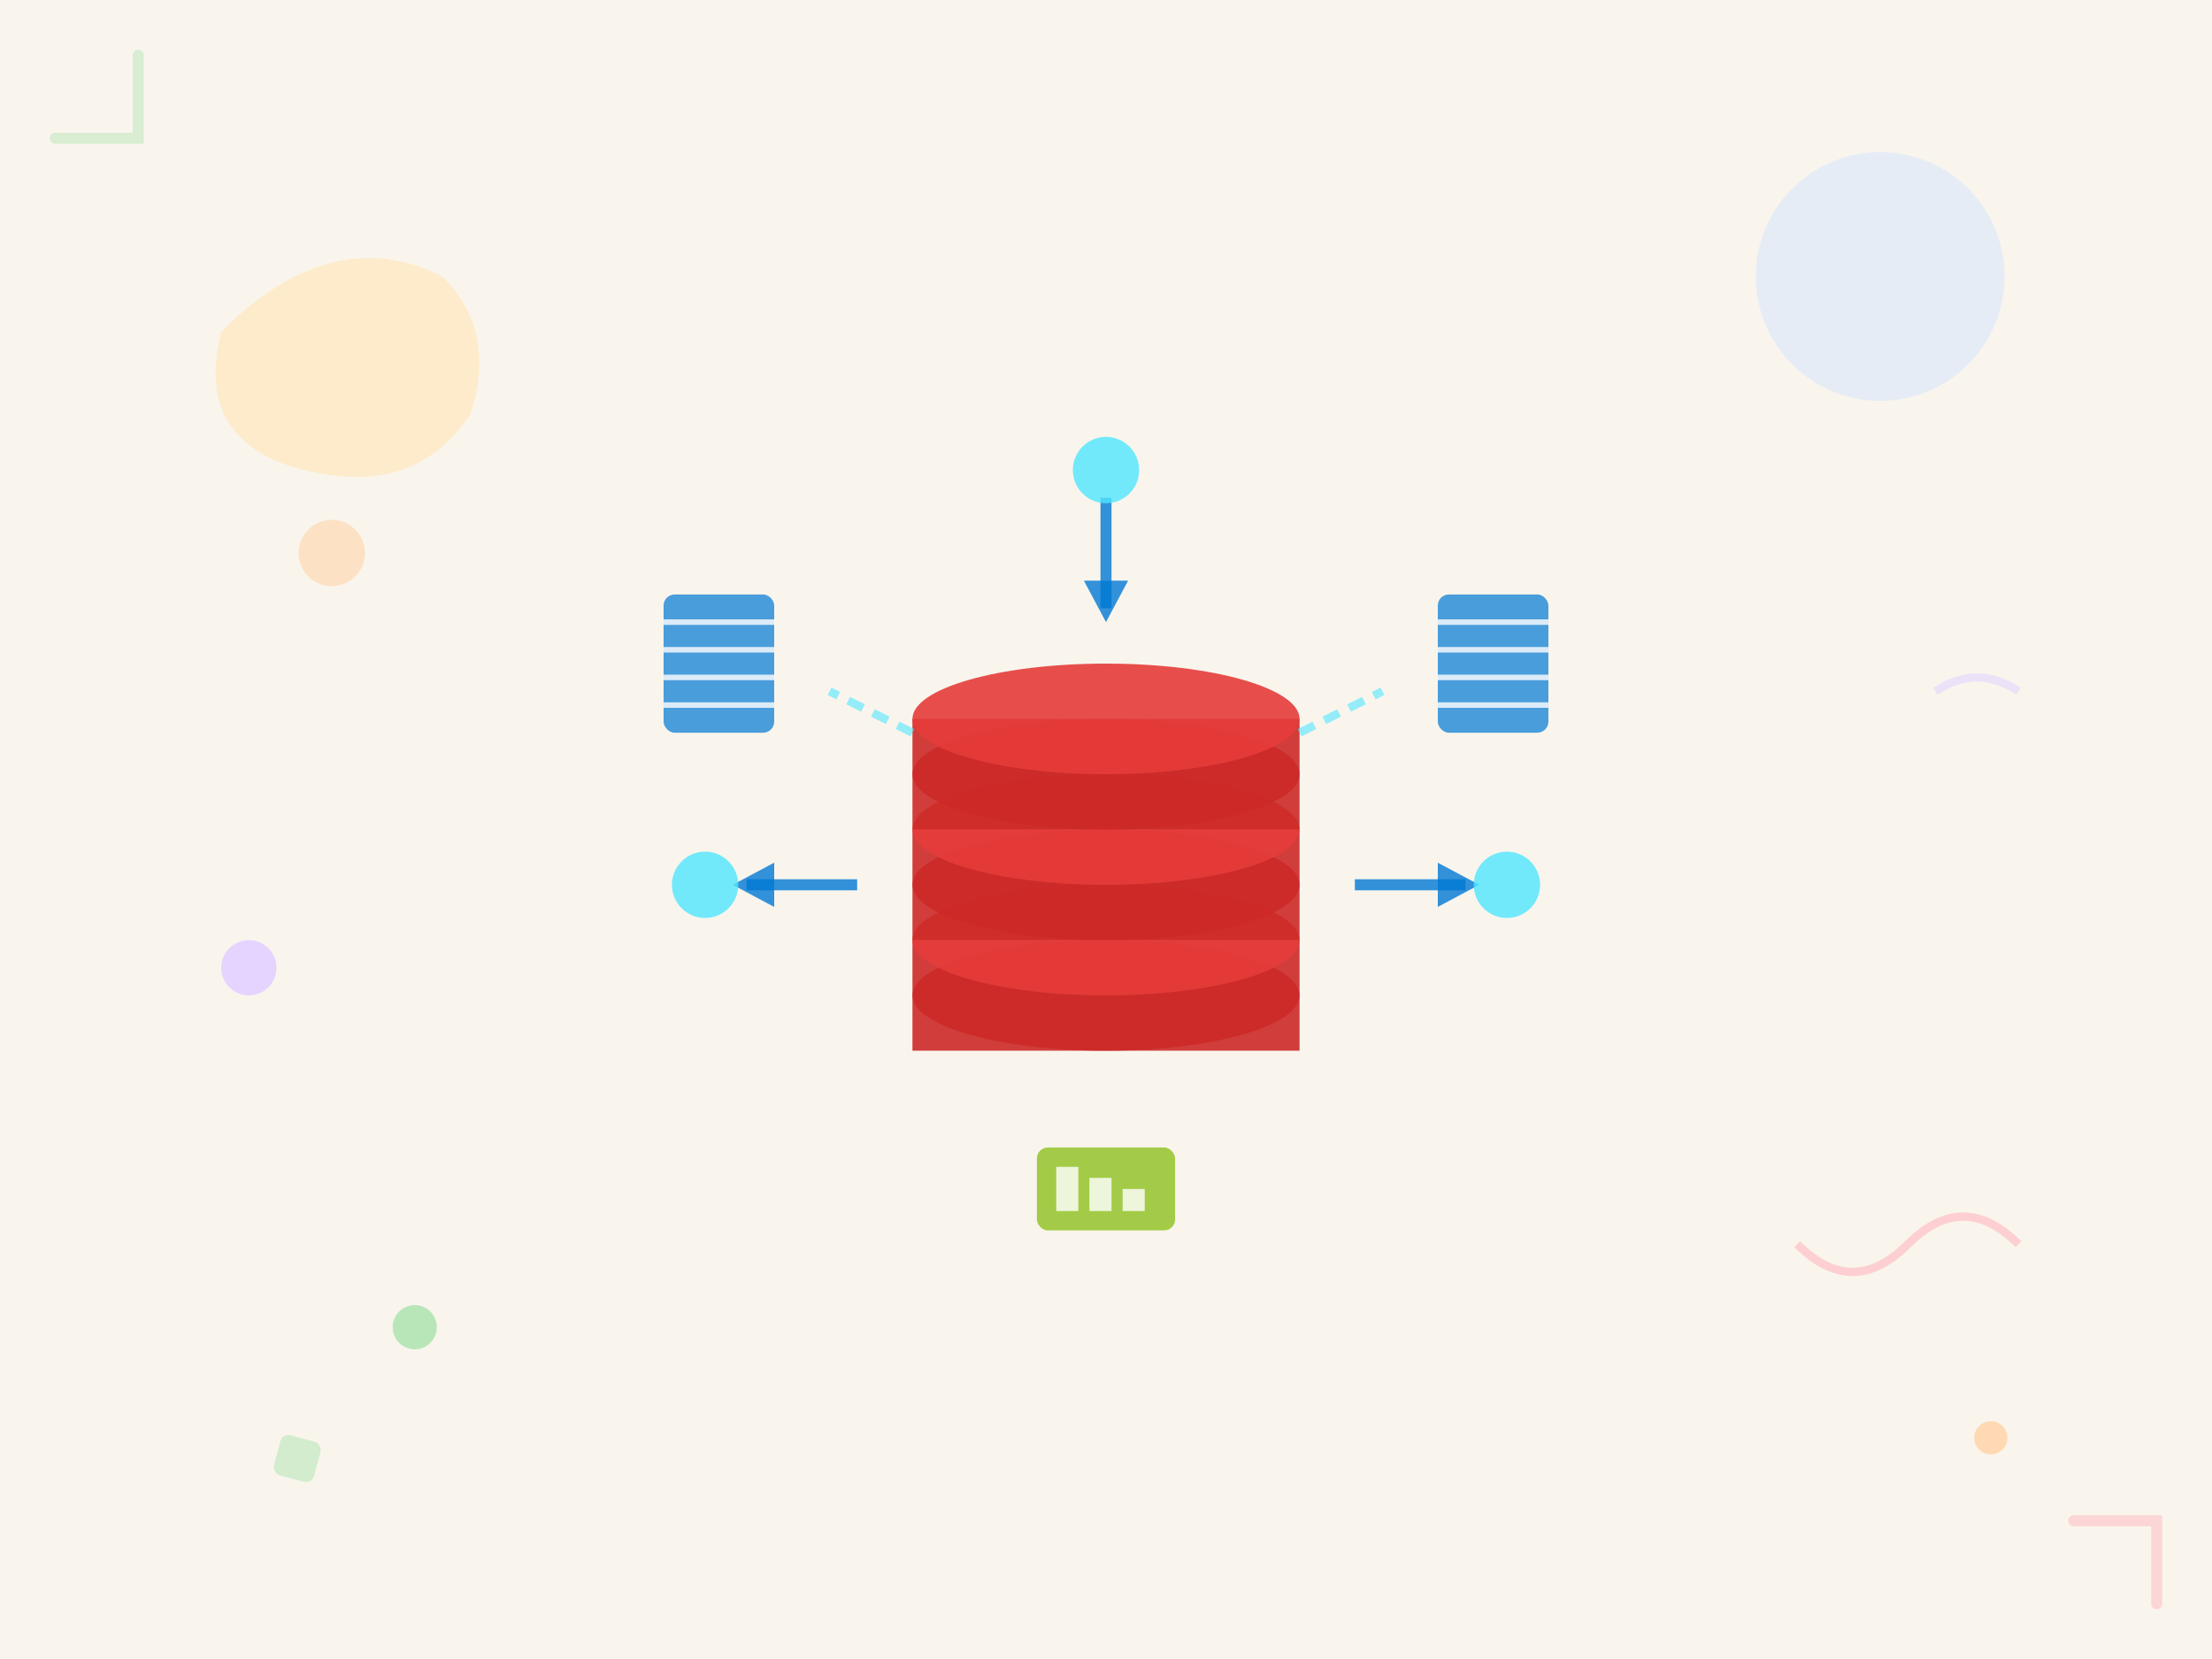 <?xml version="1.0" encoding="UTF-8"?>
<svg xmlns="http://www.w3.org/2000/svg" viewBox="0 0 800 600">
  <rect width="800" height="600" fill="#F9F5ED"></rect>
  <path d="M 80 120 Q 120 80 160 100 Q 180 120 170 150 Q 150 180 110 170 Q 70 160 80 120 Z" fill="#FFE5B4" opacity="0.6"></path>
  <circle cx="680" cy="100" r="45" fill="#D4E5FF" opacity="0.5"></circle>
  <path d="M 650 450 Q 670 470 690 450 Q 710 430 730 450" stroke="#FFB6C1" stroke-width="3" fill="none" opacity="0.6"></path>
  <circle cx="150" cy="480" r="8" fill="#B8E6B8"></circle>
  <circle cx="720" cy="520" r="6" fill="#FFD9B3"></circle>
  <circle cx="90" cy="350" r="10" fill="#E5D4FF"></circle>
  <g transform="translate(400, 300)">
    <ellipse cx="0" cy="60" rx="70" ry="20" fill="#CC2927" opacity="0.9"></ellipse>
    <rect x="-70" y="40" width="140" height="40" fill="#CC2927" opacity="0.9"></rect>
    <ellipse cx="0" cy="40" rx="70" ry="20" fill="#E63C3A" opacity="0.9"></ellipse>
    <ellipse cx="0" cy="20" rx="70" ry="20" fill="#CC2927" opacity="0.9"></ellipse>
    <rect x="-70" y="0" width="140" height="40" fill="#CC2927" opacity="0.9"></rect>
    <ellipse cx="0" cy="0" rx="70" ry="20" fill="#E63C3A" opacity="0.9"></ellipse>
    <ellipse cx="0" cy="-20" rx="70" ry="20" fill="#CC2927" opacity="0.9"></ellipse>
    <rect x="-70" y="-40" width="140" height="40" fill="#CC2927" opacity="0.9"></rect>
    <ellipse cx="0" cy="-40" rx="70" ry="20" fill="#E63C3A" opacity="0.9"></ellipse>
    <g transform="translate(0, -120)">
      <line x1="0" y1="0" x2="0" y2="40" stroke="#0078D4" stroke-width="4" opacity="0.8"></line>
      <polygon points="0,45 -8,30 8,30" fill="#0078D4" opacity="0.8"></polygon>
      <circle cx="0" cy="-10" r="12" fill="#50E6FF" opacity="0.8"></circle>
    </g>
    <g transform="translate(120, 20)">
      <line x1="-30" y1="0" x2="10" y2="0" stroke="#0078D4" stroke-width="4" opacity="0.8"></line>
      <polygon points="15,0 0,-8 0,8" fill="#0078D4" opacity="0.8"></polygon>
      <circle cx="25" cy="0" r="12" fill="#50E6FF" opacity="0.8"></circle>
    </g>
    <g transform="translate(-120, 20)">
      <line x1="30" y1="0" x2="-10" y2="0" stroke="#0078D4" stroke-width="4" opacity="0.8"></line>
      <polygon points="-15,0 0,-8 0,8" fill="#0078D4" opacity="0.8"></polygon>
      <circle cx="-25" cy="0" r="12" fill="#50E6FF" opacity="0.8"></circle>
    </g>
    <g transform="translate(-140, -60)">
      <rect x="-20" y="-25" width="40" height="50" rx="4" fill="#0078D4" opacity="0.7"></rect>
      <line x1="-20" y1="-15" x2="20" y2="-15" stroke="#FFFFFF" stroke-width="2" opacity="0.8"></line>
      <line x1="-20" y1="-5" x2="20" y2="-5" stroke="#FFFFFF" stroke-width="2" opacity="0.8"></line>
      <line x1="-20" y1="5" x2="20" y2="5" stroke="#FFFFFF" stroke-width="2" opacity="0.8"></line>
      <line x1="-20" y1="15" x2="20" y2="15" stroke="#FFFFFF" stroke-width="2" opacity="0.8"></line>
    </g>
    <g transform="translate(140, -60)">
      <rect x="-20" y="-25" width="40" height="50" rx="4" fill="#0078D4" opacity="0.7"></rect>
      <line x1="-20" y1="-15" x2="20" y2="-15" stroke="#FFFFFF" stroke-width="2" opacity="0.8"></line>
      <line x1="-20" y1="-5" x2="20" y2="-5" stroke="#FFFFFF" stroke-width="2" opacity="0.8"></line>
      <line x1="-20" y1="5" x2="20" y2="5" stroke="#FFFFFF" stroke-width="2" opacity="0.8"></line>
      <line x1="-20" y1="15" x2="20" y2="15" stroke="#FFFFFF" stroke-width="2" opacity="0.8"></line>
    </g>
    <g transform="translate(0, 130)">
      <rect x="-25" y="-15" width="50" height="30" rx="4" fill="#7FBA00" opacity="0.7"></rect>
      <rect x="-18" y="-8" width="8" height="16" fill="#FFFFFF" opacity="0.8"></rect>
      <rect x="-6" y="-4" width="8" height="12" fill="#FFFFFF" opacity="0.8"></rect>
      <rect x="6" y="0" width="8" height="8" fill="#FFFFFF" opacity="0.8"></rect>
    </g>
    <line x1="-70" y1="-35" x2="-100" y2="-50" stroke="#50E6FF" stroke-width="3" stroke-dasharray="6,4" opacity="0.6"></line>
    <line x1="70" y1="-35" x2="100" y2="-50" stroke="#50E6FF" stroke-width="3" stroke-dasharray="6,4" opacity="0.6"></line>
  </g>
  <path d="M 750 550 L 780 550 L 780 580" stroke="#FFB6C1" stroke-width="4" fill="none" stroke-linecap="round" opacity="0.5"></path>
  <path d="M 20 50 L 50 50 L 50 20" stroke="#B8E6B8" stroke-width="4" fill="none" stroke-linecap="round" opacity="0.5"></path>
  <circle cx="120" cy="200" r="12" fill="#FFD9B3" opacity="0.7"></circle>
  <path d="M 700 250 Q 715 240 730 250" stroke="#E5D4FF" stroke-width="3" fill="none" opacity="0.6"></path>
  <rect x="100" y="520" width="15" height="15" rx="3" fill="#B8E6B8" opacity="0.6" transform="rotate(15 107.5 527.5)"></rect>
</svg>
